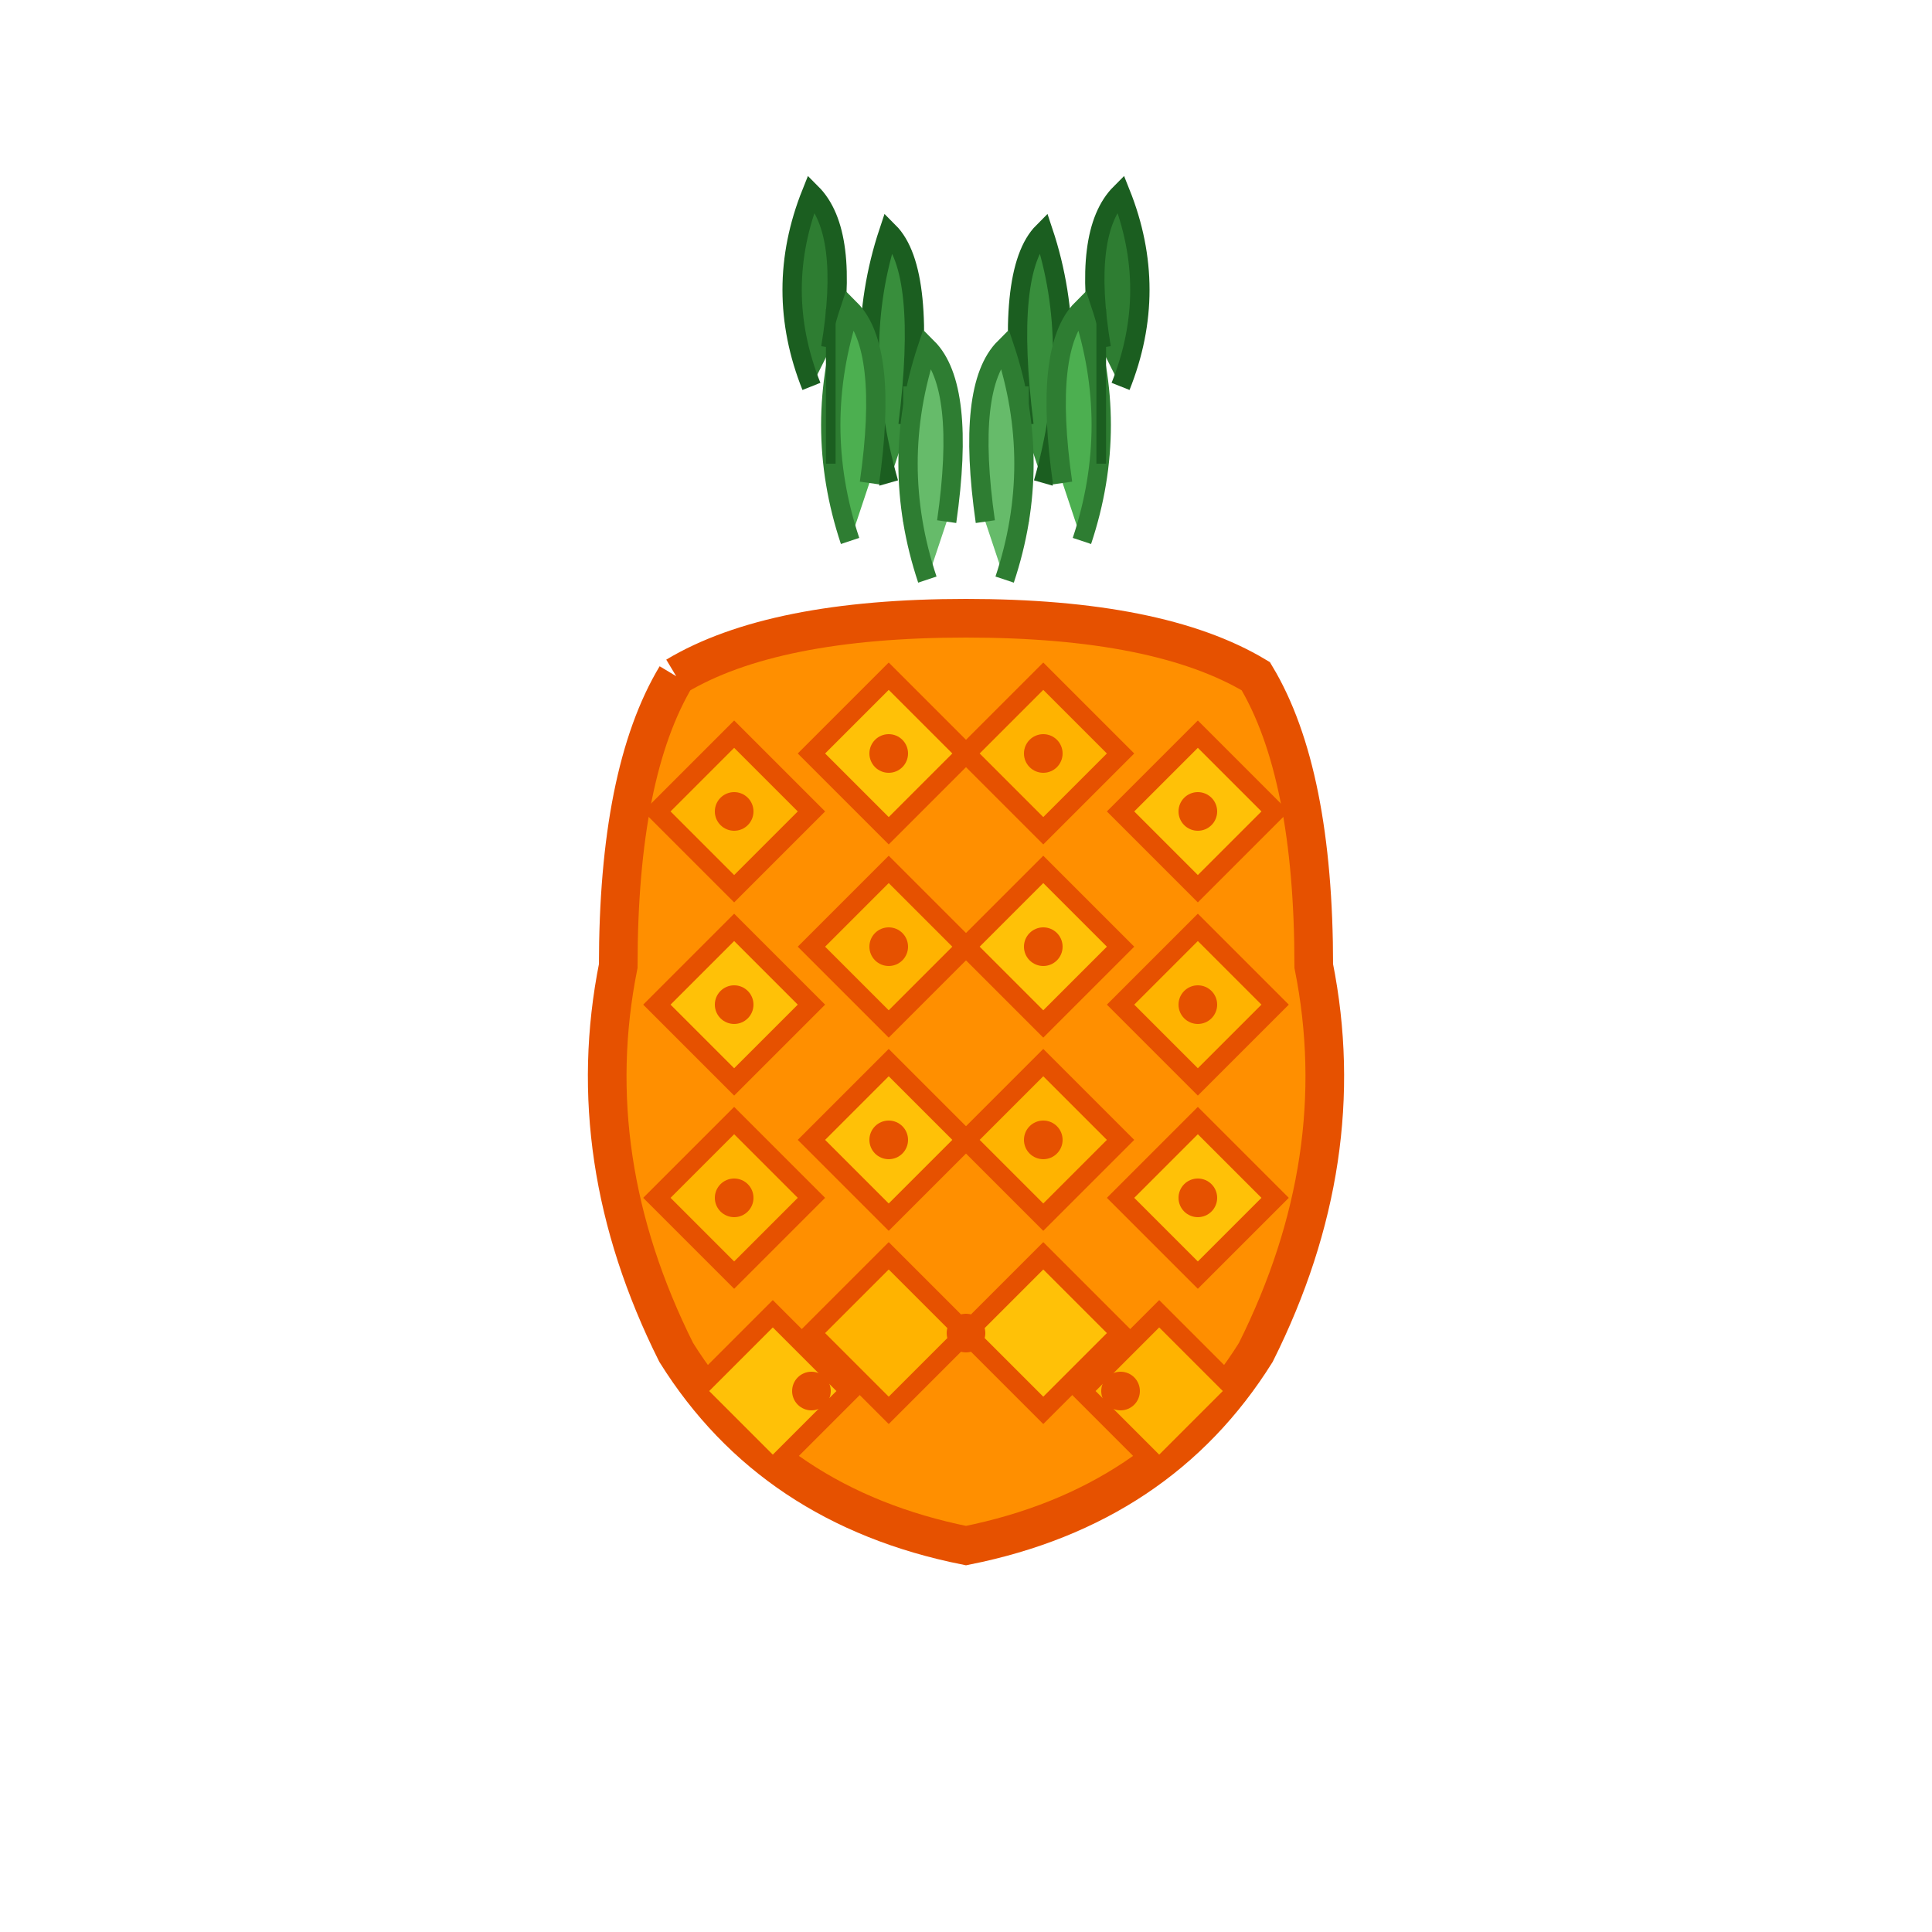 <svg xmlns="http://www.w3.org/2000/svg" viewBox="0 0 100 100">
  <!-- Pineapple -->
  <!-- パイナップルの主体 - より自然な形状 -->
  <path d="M35 35 Q32 40 32 50 Q30 60 35 70 Q40 78 50 80 Q60 78 65 70 Q70 60 68 50 Q68 40 65 35 Q60 32 50 32 Q40 32 35 35" fill="#FF8F00" stroke="#E65100" stroke-width="2"/>
  
  <!-- パイナップルの特徴的なダイヤモンド模様 -->
  <!-- 第1列 -->
  <path d="M38 38 L42 42 L38 46 L34 42 Z" fill="#FFB300" stroke="#E65100" stroke-width="1"/>
  <path d="M38 48 L42 52 L38 56 L34 52 Z" fill="#FFC107" stroke="#E65100" stroke-width="1"/>
  <path d="M38 58 L42 62 L38 66 L34 62 Z" fill="#FFB300" stroke="#E65100" stroke-width="1"/>
  <path d="M40 68 L44 72 L40 76 L36 72 Z" fill="#FFC107" stroke="#E65100" stroke-width="1"/>
  
  <!-- 第2列 -->
  <path d="M46 35 L50 39 L46 43 L42 39 Z" fill="#FFC107" stroke="#E65100" stroke-width="1"/>
  <path d="M46 45 L50 49 L46 53 L42 49 Z" fill="#FFB300" stroke="#E65100" stroke-width="1"/>
  <path d="M46 55 L50 59 L46 63 L42 59 Z" fill="#FFC107" stroke="#E65100" stroke-width="1"/>
  <path d="M46 65 L50 69 L46 73 L42 69 Z" fill="#FFB300" stroke="#E65100" stroke-width="1"/>
  
  <!-- 第3列 -->
  <path d="M54 35 L58 39 L54 43 L50 39 Z" fill="#FFB300" stroke="#E65100" stroke-width="1"/>
  <path d="M54 45 L58 49 L54 53 L50 49 Z" fill="#FFC107" stroke="#E65100" stroke-width="1"/>
  <path d="M54 55 L58 59 L54 63 L50 59 Z" fill="#FFB300" stroke="#E65100" stroke-width="1"/>
  <path d="M54 65 L58 69 L54 73 L50 69 Z" fill="#FFC107" stroke="#E65100" stroke-width="1"/>
  
  <!-- 第4列 -->
  <path d="M62 38 L66 42 L62 46 L58 42 Z" fill="#FFC107" stroke="#E65100" stroke-width="1"/>
  <path d="M62 48 L66 52 L62 56 L58 52 Z" fill="#FFB300" stroke="#E65100" stroke-width="1"/>
  <path d="M62 58 L66 62 L62 66 L58 62 Z" fill="#FFC107" stroke="#E65100" stroke-width="1"/>
  <path d="M60 68 L64 72 L60 76 L56 72 Z" fill="#FFB300" stroke="#E65100" stroke-width="1"/>
  
  <!-- 各ダイヤモンドの中央の点 -->
  <circle cx="38" cy="42" r="1" fill="#E65100"/>
  <circle cx="46" cy="39" r="1" fill="#E65100"/>
  <circle cx="54" cy="39" r="1" fill="#E65100"/>
  <circle cx="62" cy="42" r="1" fill="#E65100"/>
  <circle cx="38" cy="52" r="1" fill="#E65100"/>
  <circle cx="46" cy="49" r="1" fill="#E65100"/>
  <circle cx="54" cy="49" r="1" fill="#E65100"/>
  <circle cx="62" cy="52" r="1" fill="#E65100"/>
  <circle cx="38" cy="62" r="1" fill="#E65100"/>
  <circle cx="46" cy="59" r="1" fill="#E65100"/>
  <circle cx="54" cy="59" r="1" fill="#E65100"/>
  <circle cx="62" cy="62" r="1" fill="#E65100"/>
  <circle cx="42" cy="72" r="1" fill="#E65100"/>
  <circle cx="50" cy="69" r="1" fill="#E65100"/>
  <circle cx="58" cy="72" r="1" fill="#E65100"/>
  
  <!-- 葉っぱの冠 -->
  <!-- 後ろの葉 -->
  <path d="M42 20 Q40 15 42 10 Q44 12 43 18" fill="#2E7D32" stroke="#1B5E20" stroke-width="1"/>
  <path d="M46 25 Q44 18 46 12 Q48 14 47 22" fill="#388E3C" stroke="#1B5E20" stroke-width="1"/>
  <path d="M54 25 Q56 18 54 12 Q52 14 53 22" fill="#388E3C" stroke="#1B5E20" stroke-width="1"/>
  <path d="M58 20 Q60 15 58 10 Q56 12 57 18" fill="#2E7D32" stroke="#1B5E20" stroke-width="1"/>
  
  <!-- 前の葉 -->
  <path d="M44 28 Q42 22 44 16 Q46 18 45 25" fill="#4CAF50" stroke="#2E7D32" stroke-width="1"/>
  <path d="M48 30 Q46 24 48 18 Q50 20 49 27" fill="#66BB6A" stroke="#2E7D32" stroke-width="1"/>
  <path d="M52 30 Q54 24 52 18 Q50 20 51 27" fill="#66BB6A" stroke="#2E7D32" stroke-width="1"/>
  <path d="M56 28 Q58 22 56 16 Q54 18 55 25" fill="#4CAF50" stroke="#2E7D32" stroke-width="1"/>
  
  <!-- 葉脈 -->
  <path d="M43 16 Q43 20 43 24" stroke="#1B5E20" stroke-width="0.5" fill="none"/>
  <path d="M47 20 Q47 23 47 27" stroke="#2E7D32" stroke-width="0.5" fill="none"/>
  <path d="M53 20 Q53 23 53 27" stroke="#2E7D32" stroke-width="0.5" fill="none"/>
  <path d="M57 16 Q57 20 57 24" stroke="#1B5E20" stroke-width="0.5" fill="none"/>
</svg>